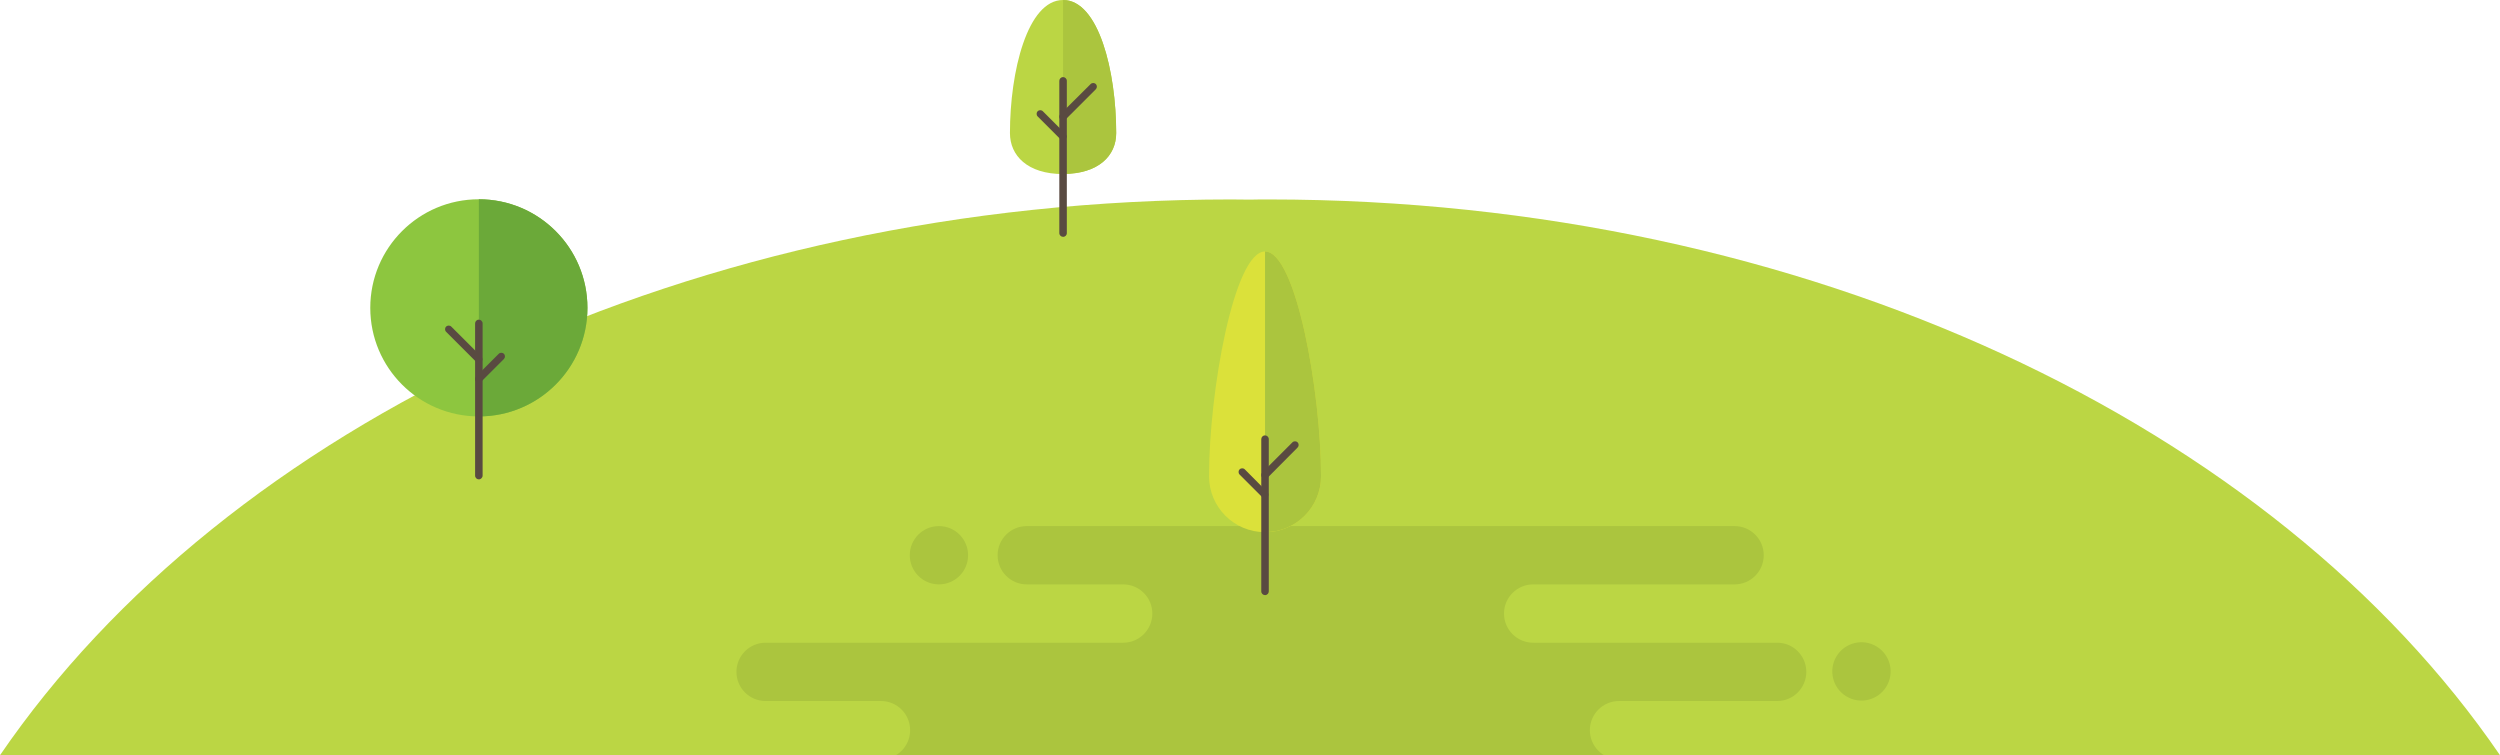 <svg enable-background="new 0 0 1397.6 422.2" viewBox="0 0 1397.6 422.2" xmlns="http://www.w3.org/2000/svg"><path d="m784.4 422.3h-171.2-613.2v100h613.2 171.2 613.2v-100z" fill="#bbd644"/><path d="m709.4 111.5c-3.5 0-7.1 0-10.6.1-3.5 0-7.1-.1-10.6-.1-301.4.1-562.3 126.6-688.2 310.7h613.2 171.2 613.2c-125.9-184.1-386.8-310.6-688.2-310.7z" fill="#bbd644"/><g fill="#abc53e"><circle cx="357.4" cy="440.8" r="16.3"/><circle cx="524.9" cy="310.4" r="16.3"/><circle cx="872.7" cy="506" r="16.3"/><ellipse cx="1040.2" cy="375.6" rx="16.3" ry="16.3" transform="matrix(.526 -.851 .851 .526 173.85 1062.99)"/><path d="m993.5 359.3h-136.4c-9 0-16.3-7.3-16.3-16.3s7.3-16.3 16.3-16.3h112.6c9 0 16.3-7.3 16.3-16.3s-7.3-16.3-16.3-16.3h-307.9-87.8c-9 0-16.3 7.3-16.3 16.3s7.3 16.3 16.3 16.3h53.9c9 0 16.3 7.3 16.3 16.3s-7.3 16.3-16.3 16.3h-199.9c-9 0-16.3 7.3-16.3 16.3s7.3 16.3 16.3 16.3h64.5c9 0 16.3 7.3 16.3 16.3s-7.3 16.3-16.3 16.3h-88.4c-9 0-16.3 7.3-16.3 16.3s7.3 16.3 16.3 16.3h136.4c9 0 16.3 7.3 16.3 16.3s-7.3 16.3-16.3 16.3h-112.6c-9 0-16.3 7.3-16.3 16.3s7.3 16.3 16.3 16.3h356.5 39.2c9 0 16.3-7.3 16.3-16.3s-7.3-16.3-16.3-16.3h-39.2v-32.6h185.2c9 0 16.3-7.3 16.3-16.3s-7.3-16.3-16.3-16.3h-64.5c-9 0-16.3-7.3-16.3-16.3s7.3-16.3 16.3-16.3h88.4c9 0 16.3-7.3 16.3-16.3s-7.3-16.3-16.3-16.3z"/></g><ellipse cx="267.7" cy="172.1" fill="#8dc63f" rx="60.7" ry="60.7"/><path d="m328.4 172.1c0-33.5-27.2-60.7-60.7-60.7v121.4c33.5 0 60.7-27.2 60.7-60.7z" fill="#6ba939"/><path d="m267.7 268c-1.1 0-2.1-.9-2.1-2.1v-85.1c0-1.1.9-2.1 2.1-2.1 1.1 0 2.1.9 2.1 2.1v85.1c0 1.1-1 2.1-2.1 2.1z" fill="#594a41"/><path d="m267.7 213.9c-.5 0-1.1-.2-1.5-.6-.8-.8-.8-2.1 0-2.9l12.6-12.6c.8-.8 2.1-.8 2.9 0s.8 2.1 0 2.9l-12.7 12.7c-.2.3-.8.5-1.3.5z" fill="#594a41"/><path d="m267.7 202.9c-.5 0-1.1-.2-1.5-.6l-16.8-16.8c-.8-.8-.8-2.1 0-2.9s2.1-.8 2.9 0l16.8 16.8c.8.8.8 2.1 0 2.9-.3.4-.9.6-1.4.6z" fill="#594a41"/><path d="m624 74.4c0-34.5-9.8-74.4-29.7-74.4s-29.7 39.9-29.7 74.4c0 12.6 9.8 22.9 29.7 22.9 19.9-.1 29.7-10.3 29.7-22.9z" fill="#bbd644"/><path d="m624 74.4c0-34.5-9.8-74.4-29.7-74.4v97.2c19.9 0 29.7-10.2 29.7-22.8z" fill="#abc53e"/><path d="m594.3 132.4c-1.1 0-2.1-.9-2.1-2.1v-85.1c0-1.1.9-2.1 2.1-2.1 1.1 0 2.1.9 2.1 2.1v85.1c0 1.2-.9 2.1-2.1 2.1z" fill="#594a41"/><path d="m594.3 78.4c-.5 0-1.1-.2-1.5-.6l-12.7-12.7c-.8-.8-.8-2.1 0-2.9s2.1-.8 2.9 0l12.7 12.7c.8.8.8 2.1 0 2.9-.3.4-.8.6-1.4.6z" fill="#594a41"/><path d="m594.3 67.3c-.5 0-1.1-.2-1.5-.6-.8-.8-.8-2.1 0-2.9l16.9-16.8c.8-.8 2.1-.8 2.9 0s.8 2.1 0 2.9l-16.8 16.8c-.4.4-.9.6-1.5.6z" fill="#594a41"/><path d="m738.5 266.2c0-47.2-14-125.6-31.3-125.6s-31.3 78.4-31.3 125.6c0 17.3 14 31.3 31.3 31.3s31.3-14 31.3-31.3z" fill="#dbe13a"/><path d="m738.5 266.2c0-47.2-14-125.6-31.3-125.6v156.9c17.3 0 31.3-14 31.3-31.3z" fill="#abc53e"/><path d="m707.2 332.7c-1.1 0-2.1-.9-2.1-2.1v-85.1c0-1.1.9-2.1 2.1-2.1 1.1 0 2.1.9 2.1 2.1v85.1c0 1.1-.9 2.1-2.1 2.1z" fill="#594a41"/><path d="m707.2 278.6c-.5 0-1.1-.2-1.5-.6l-12.7-12.7c-.8-.8-.8-2.1 0-2.9s2.1-.8 2.9 0l12.6 12.7c.8.8.8 2.1 0 2.9-.2.4-.7.6-1.3.6z" fill="#594a41"/><path d="m707.2 267.6c-.5 0-1.1-.2-1.5-.6-.8-.8-.8-2.1 0-2.9l16.8-16.8c.8-.8 2.1-.8 2.9 0s.8 2.1 0 2.9l-16.7 16.8c-.4.4-.9.6-1.5.6z" fill="#594a41"/></svg>